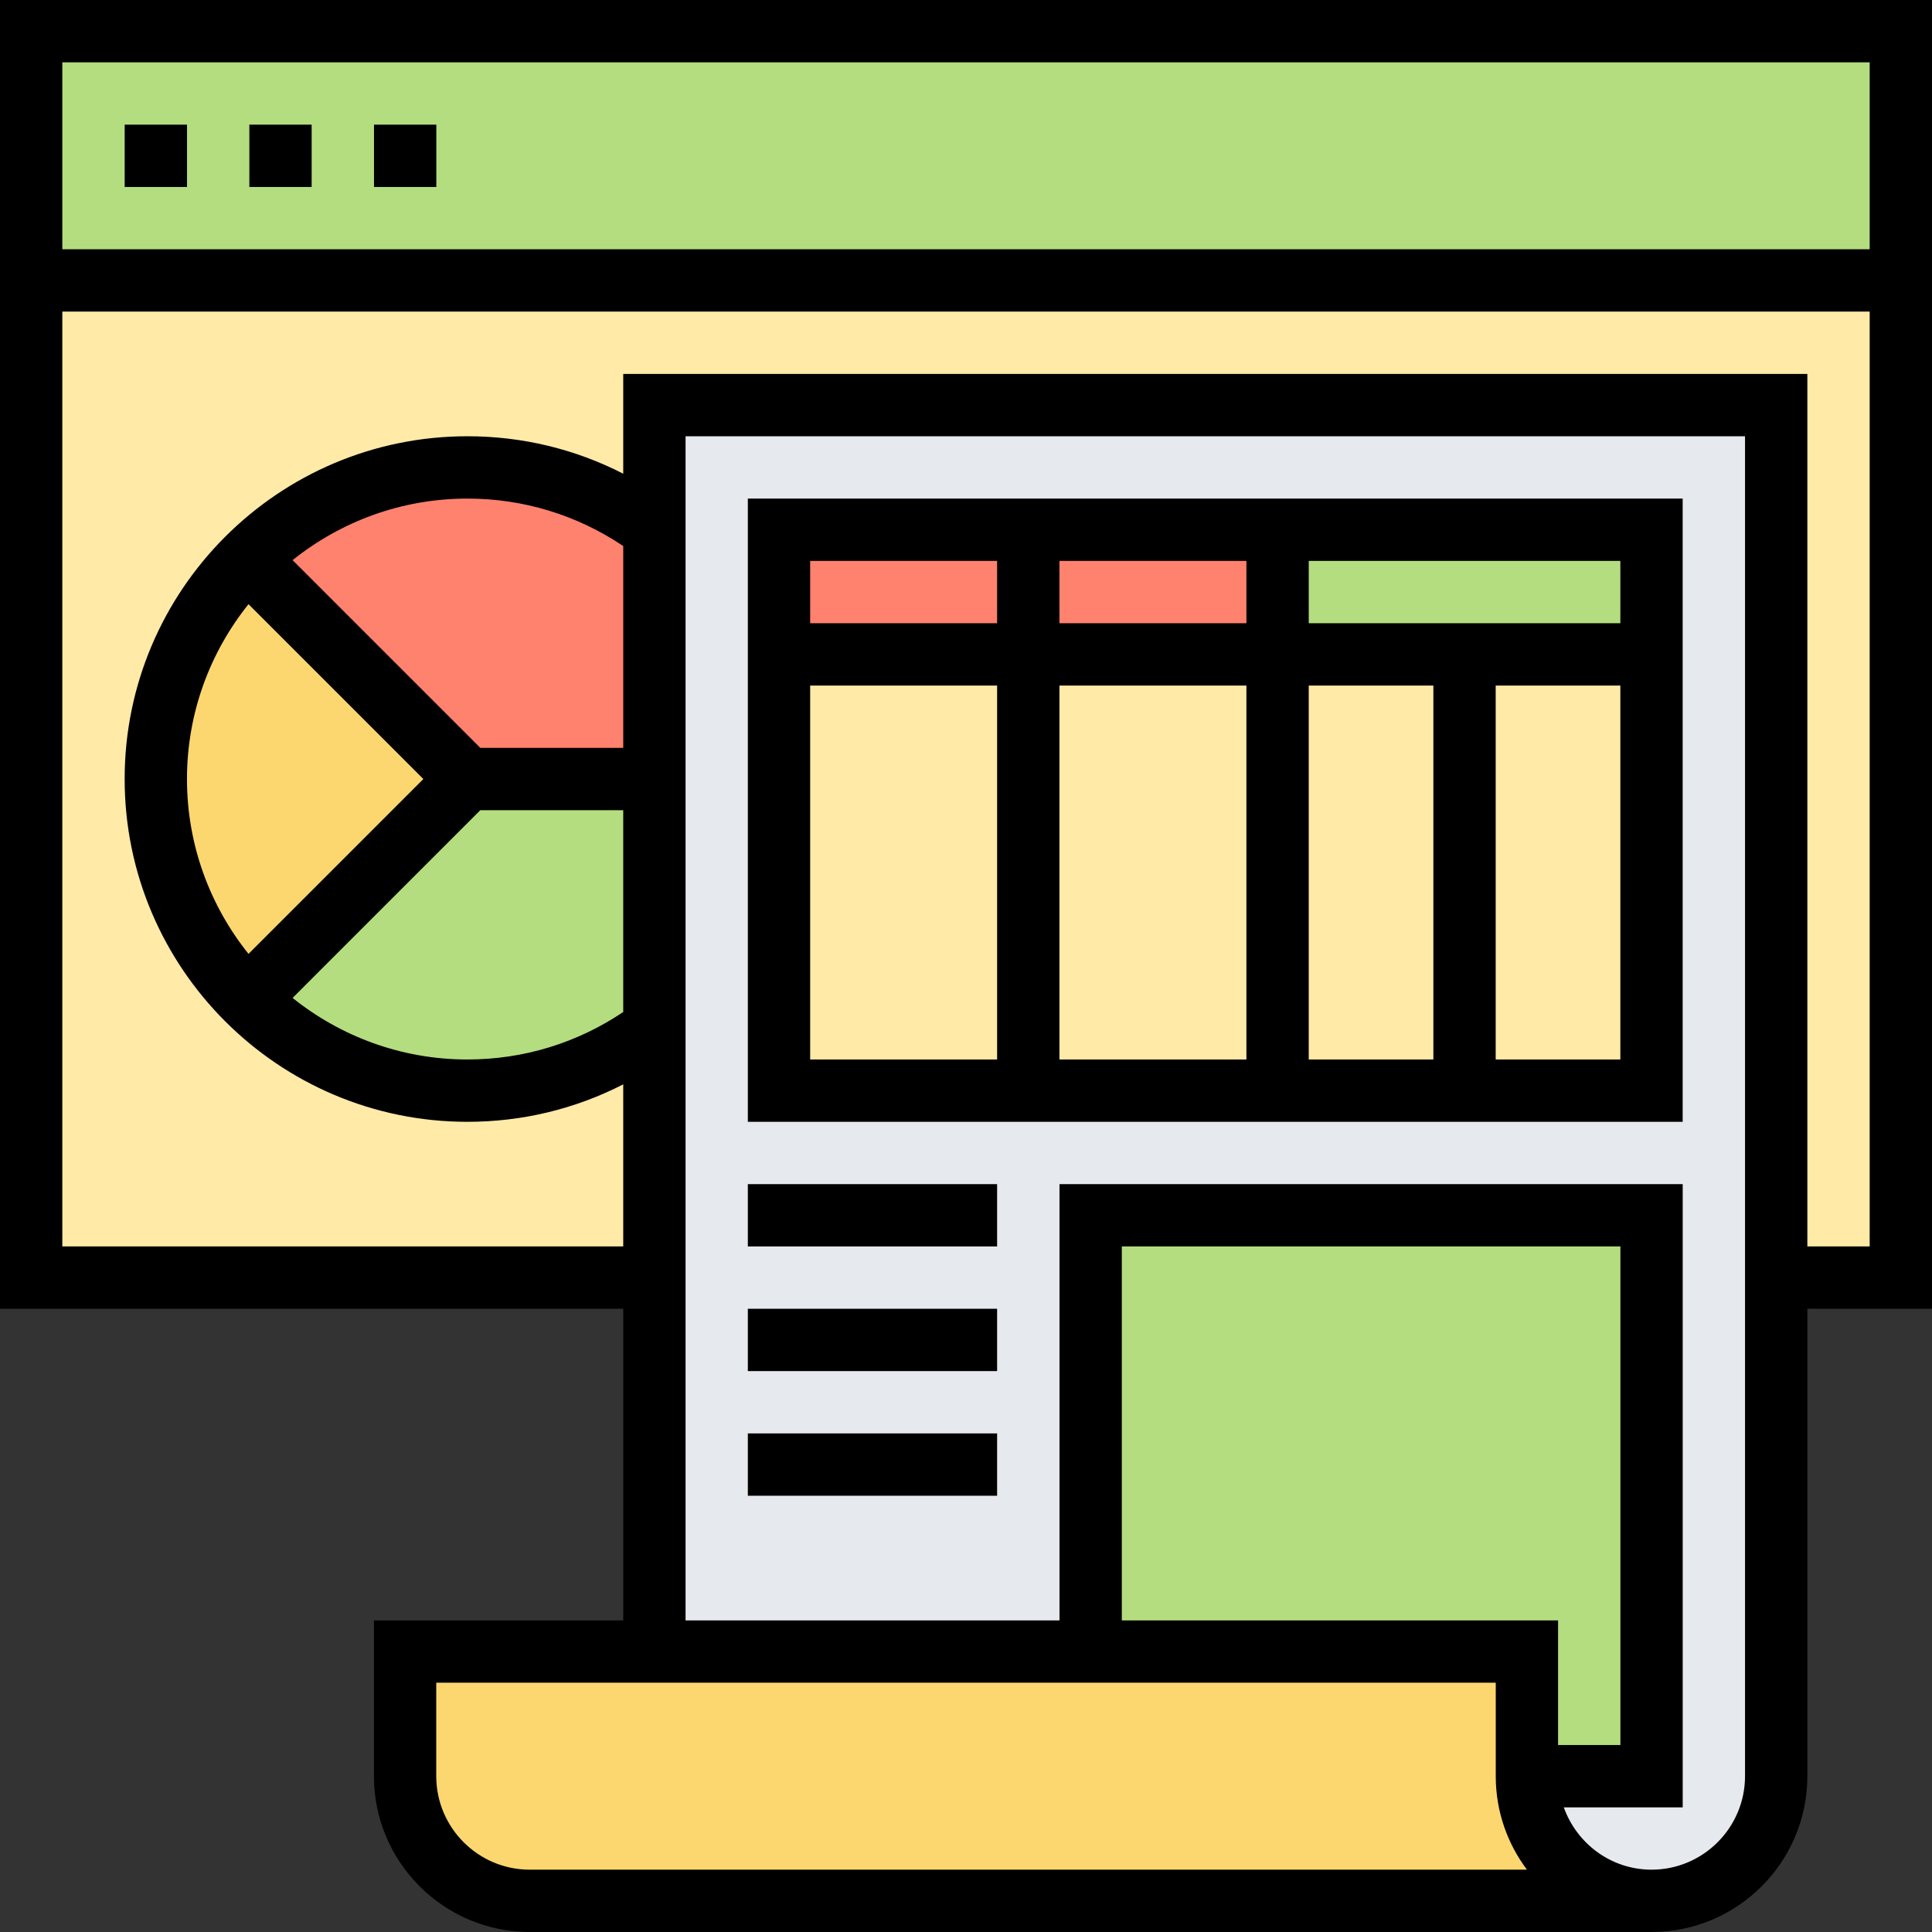 <svg width="77" height="77" viewBox="0 0 77 77" fill="none" xmlns="http://www.w3.org/2000/svg">
<rect x="0" y="0" width="77" height="77" fill="#333333" stroke="none"/>
<path d="M1.242 11.177H75.758V50.919H1.242V11.177Z" fill="#FFEAA7"/>
<path d="M1.242 1.242H75.758V11.177H1.242V1.242Z" fill="#B4DD7F"/>
<path d="M18.63 31.048L9.85 39.829C7.602 37.581 6.211 34.476 6.211 31.048C6.211 27.621 7.602 24.516 9.85 22.268L18.63 31.048Z" fill="#FCD770"/>
<path d="M26.084 31.048V40.996C23.997 42.536 21.426 43.468 18.632 43.468C15.204 43.468 12.1 42.077 9.852 39.829L18.632 31.048H26.084Z" fill="#B4DD7F"/>
<path d="M26.084 21.113V31.048H18.632L9.852 22.268C12.1 20.02 15.204 18.629 18.632 18.629C21.426 18.629 24.01 19.561 26.084 21.113Z" fill="#FF826E"/>
<path d="M65.826 75.758H21.116C18.372 75.758 16.148 73.535 16.148 70.79V65.823H26.084H43.471H60.858V70.79C60.858 72.156 61.417 73.398 62.311 74.305C63.218 75.199 64.46 75.758 65.826 75.758Z" fill="#FCD770"/>
<path d="M26.078 16.145V65.823H60.852V70.79C60.852 72.156 61.411 73.398 62.305 74.305C63.212 75.199 64.454 75.758 65.82 75.758C68.565 75.758 70.788 73.535 70.788 70.79V16.145H26.078Z" fill="#E6E9ED"/>
<path d="M65.824 48.435V70.79H60.856V65.823H43.469V48.435H65.824Z" fill="#B4DD7F"/>
<path d="M31.047 26.081H65.821V43.468H31.047V26.081Z" fill="#FFEAA7"/>
<path d="M65.825 21.113V26.081H58.373H50.922V21.113H65.825Z" fill="#B4DD7F"/>
<path d="M40.982 21.113H31.047V26.081H40.982H50.918V21.113H40.982Z" fill="#FF826E"/>
<path d="M77 0H0V52.161H24.839V64.581H14.903V70.79C14.903 74.214 17.689 77 21.113 77H65.823C69.247 77 72.032 74.214 72.032 70.79V52.161H77V0ZM74.516 2.484V9.935H2.484V2.484H74.516ZM24.839 29.806H19.143L11.661 22.324C13.573 20.793 15.994 19.871 18.629 19.871C20.867 19.871 22.999 20.528 24.839 21.762V29.806ZM9.904 24.08L16.873 31.048L9.904 38.017C8.373 36.104 7.452 33.684 7.452 31.048C7.452 28.413 8.373 25.992 9.904 24.08ZM19.143 32.29H24.839V40.334C22.999 41.569 20.867 42.226 18.629 42.226C15.994 42.226 13.573 41.304 11.661 39.773L19.143 32.29ZM21.113 74.516C19.059 74.516 17.387 72.844 17.387 70.79V67.064H59.613V70.79C59.613 72.188 60.077 73.478 60.857 74.516H21.113ZM44.71 64.581V49.677H64.581V69.548H62.097V64.581H44.71ZM69.548 70.79C69.548 72.844 67.877 74.516 65.823 74.516C64.206 74.516 62.84 73.474 62.325 72.032H67.064V47.194H42.226V64.581H27.323V17.387H69.548V70.79ZM72.032 49.677V14.903H24.839V18.88C22.93 17.901 20.821 17.387 18.629 17.387C11.097 17.387 4.968 23.516 4.968 31.048C4.968 38.581 11.097 44.71 18.629 44.71C20.821 44.71 22.93 44.196 24.839 43.217V49.677H2.484V12.419H74.516V49.677H72.032Z" fill="black"/>
<path d="M4.969 4.968H7.453V7.452H4.969V4.968Z" fill="black"/>
<path d="M9.938 4.968H12.421V7.452H9.938V4.968Z" fill="black"/>
<path d="M14.906 4.968H17.39V7.452H14.906V4.968Z" fill="black"/>
<path d="M67.063 19.871H29.805V44.71H67.063V19.871ZM64.579 24.839H52.16V22.355H64.579V24.839ZM49.676 27.323V42.226H42.224V27.323H49.676ZM42.224 24.839V22.355H49.676V24.839H42.224ZM52.16 27.323H57.127V42.226H52.16V27.323ZM39.74 22.355V24.839H32.289V22.355H39.74ZM32.289 27.323H39.74V42.226H32.289V27.323ZM59.611 42.226V27.323H64.579V42.226H59.611Z" fill="black"/>
<path d="M29.805 47.194H39.74V49.677H29.805V47.194Z" fill="black"/>
<path d="M29.805 52.161H39.74V54.645H29.805V52.161Z" fill="black"/>
<path d="M29.805 57.129H39.74V59.613H29.805V57.129Z" fill="black"/>
</svg>
